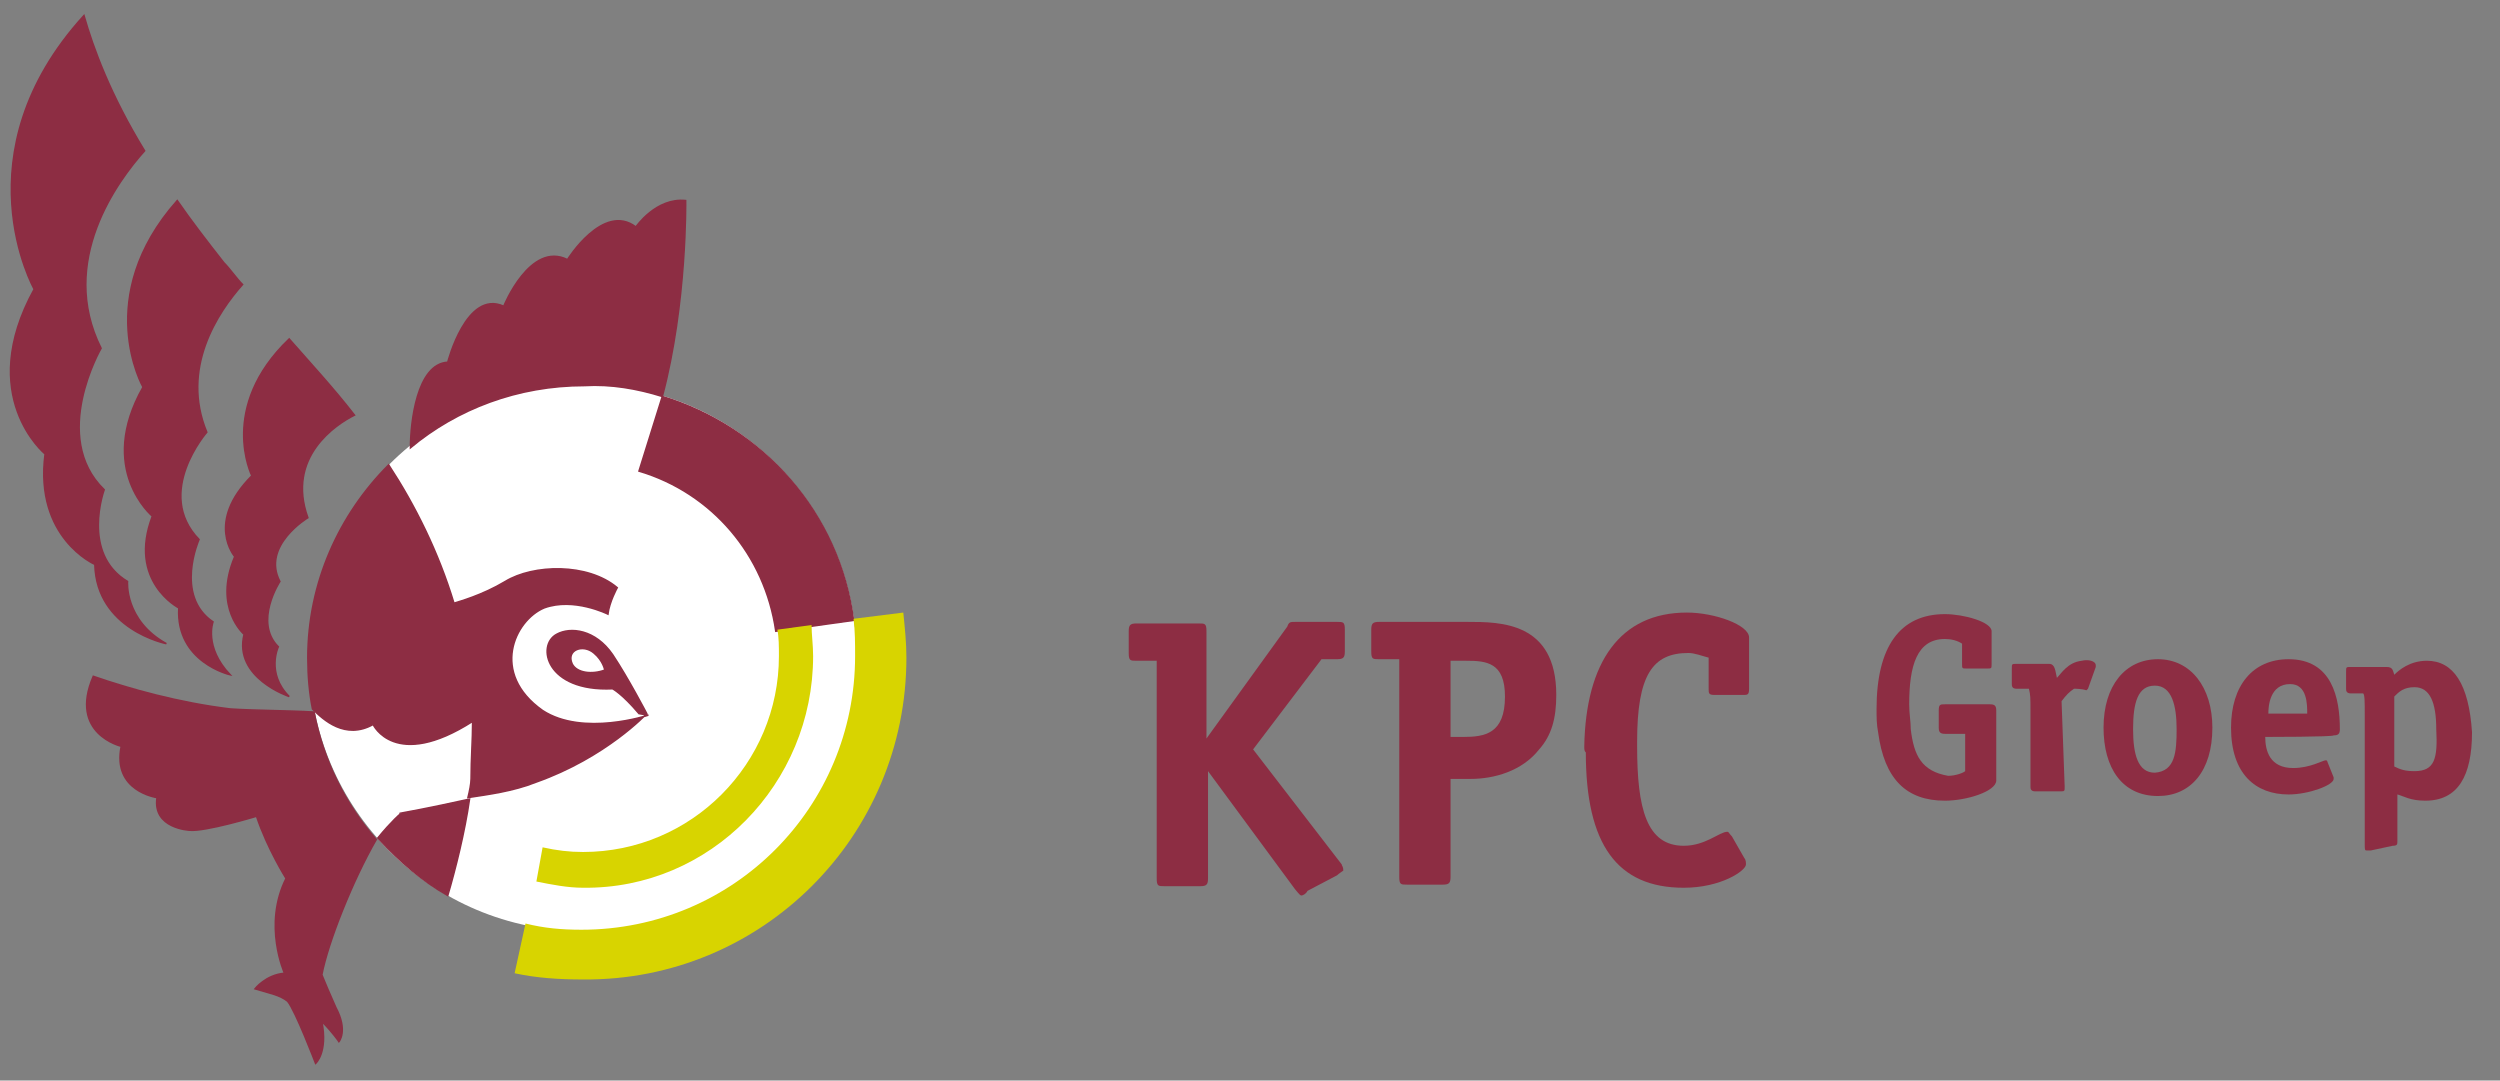 <?xml version="1.0" encoding="UTF-8"?> <svg xmlns="http://www.w3.org/2000/svg" xmlns:xlink="http://www.w3.org/1999/xlink" version="1.1" id="Laag_1" x="0px" y="0px" viewBox="0 0 160.8 69.5" style="enable-background:new 0 0 160.8 69.5;" xml:space="preserve"><rect x="0" y="0" width="160.8" height="69.5" fill="#808080" stroke="none"/> <style type="text/css"> .st0{fill:#FFFFFF;} .st1{fill:#8D2D43;stroke:#8D2D43;stroke-width:0.1;} .st2{fill:#D8D400;} .st3{fill:#8D2D43;} </style> <g> <g> <circle class="st0" cx="37.5" cy="42.3" r="17.6"></circle> <g> <g> <path class="st1" d="M10.7,41.4c-2.7-1.5-2.5-4-2.5-4c-3-1.8-1.5-5.9-1.5-5.9c-3.5-3.4-0.2-9.1-0.2-9.1 C3.7,16.8,7.6,11.6,9.3,9.7C7.1,6.1,6,3.1,5.4,1c-8.1,8.9-3.2,17.6-3.2,17.6c-3.8,6.9,0.7,10.6,0.7,10.6 c-0.7,5.4,3.2,7.1,3.2,7.1C6.2,40.5,10.7,41.4,10.7,41.4z"></path> <path class="st1" d="M15.1,35.8c-1.4,3.3,0.6,5,0.6,5c-0.7,2.8,2.9,4,2.9,4c-1.5-1.5-0.7-3.2-0.7-3.2C16.3,40,18,37.4,18,37.4 c-1.2-2.3,1.8-4.1,1.8-4.1c-1.4-3.9,1.8-6,3-6.6c-1.4-1.8-2.8-3.3-4.2-4.9c-4.6,4.4-2.4,8.8-2.4,8.8 C13.2,33.6,15.1,35.8,15.1,35.8z"></path> <path class="st1" d="M9.2,24.9c-3,5.3,0.6,8.3,0.6,8.3c-1.6,4.2,1.7,5.9,1.7,5.9c-0.2,3.5,3.3,4.3,3.3,4.3 c-1.7-1.8-1.1-3.4-1.1-3.4c-2.5-1.7-0.9-5.3-0.9-5.3c-2.9-3,0.5-6.9,0.5-6.9c-1.7-4.1,0.7-7.7,2.3-9.5c-0.4-0.4-0.8-1-1.2-1.4 c-1.1-1.4-2.1-2.7-3-4C5.9,19.1,9.2,24.9,9.2,24.9z"></path> </g> <path class="st1" d="M14.8,45.6c-3.3-0.4-6.5-1.3-8.8-2.1c-1.6,3.7,1.8,4.5,1.8,4.5c-0.6,2.9,2.3,3.3,2.3,3.3 c-0.3,2,2.1,2.1,2.1,2.1c1,0.1,4.3-0.9,4.3-0.9c0.7,2.1,1.9,4,1.9,4c-1.5,3-0.1,6.1-0.1,6.1c-1.2,0.1-1.9,1-1.9,1 c1,0.3,1.6,0.4,2.1,0.8c0.5,0.6,1.8,4,1.8,4s0.8-0.7,0.4-2.7c0.7,0.7,1.1,1.3,1.1,1.3s0.6-0.7-0.2-2.2c-0.4-0.9-0.7-1.6-0.9-2.1 c0.4-2.1,2-6.1,3.5-8.7c-2-2.3-3.4-5.1-4-8.2C18.5,45.7,16.2,45.7,14.8,45.6z"></path> <path class="st1" d="M24.3,53.9c0.1,0.1,0.1,0.1,0.1,0.1c1.3,1.4,2.8,2.7,4.4,3.6c0.5-1.7,1.1-4.1,1.4-6.2 c-2.7,0.6-4.4,0.9-4.4,0.9S25.2,52.8,24.3,53.9z"></path> <path class="st1" d="M35.8,40.8c-1.3,0.7-0.7,3.7,3.6,3.5c0,0,0.6,0.3,1.7,1.6l0.6,0.1c0,0-4.2,1.4-6.8-0.3 c-3.4-2.4-1.8-5.8,0.1-6.6c1.9-0.7,4.1,0.4,4.1,0.4c0.1-0.8,0.6-1.7,0.6-1.7c-1.9-1.6-5.4-1.5-7.2-0.4c-1.5,0.9-3,1.3-3.3,1.4 c-1-3.3-2.5-6.3-4.2-8.9c-3.2,3.2-5.2,7.6-5.2,12.4c0,1.2,0.1,2.3,0.3,3.3c0.7,0.7,2.1,2,3.9,1c0,0,1.4,3,6.4-0.2 c0,1.2-0.1,2.4-0.1,3.7c0,0.3-0.1,0.8-0.2,1.2c1.3-0.2,2.9-0.4,4.4-1c4.5-1.6,7.1-4.4,7.1-4.4l0,0l0,0c0,0-1.2-2.3-2.2-3.8 C38.3,40.5,36.7,40.3,35.8,40.8z M36.8,42.7c-0.4-0.9,0.7-1.3,1.4-0.7c0.6,0.5,0.7,1.1,0.7,1.1C38.1,43.4,37.1,43.3,36.8,42.7z"></path> <path class="st1" d="M42.6,25.5c1.6-6,1.5-12.6,1.5-12.6c-1.9-0.2-3.2,1.7-3.2,1.7c-2.1-1.6-4.4,2.1-4.4,2.1 c-2.4-1.2-4.1,3-4.1,3c-2.4-1.1-3.6,3.6-3.6,3.6c-2,0.1-2.4,3.9-2.4,5.5c3-2.5,6.9-4,11.2-4C39.3,24.7,41,25,42.6,25.5z"></path> <g> <path class="st1" d="M42.6,25.5l-1.5,4.8c4.7,1.4,8.1,5.4,8.8,10.3l5-0.7C54,33,49.1,27.5,42.6,25.5z"></path> </g> </g> <g> <path class="st2" d="M58.3,42.3c0-1-0.1-1.9-0.2-2.9l-3.2,0.4c0.1,0.8,0.1,1.6,0.1,2.4c0,9.7-7.8,17.6-17.6,17.6 c-1.3,0-2.4-0.1-3.6-0.4l-0.7,3.2c1.4,0.3,2.8,0.4,4.4,0.4C49,63.1,58.3,53.8,58.3,42.3z"></path> <path class="st2" d="M52.3,42.2c0-0.7-0.1-1.4-0.1-2L50,40.5c0.1,0.5,0.1,1.1,0.1,1.7c0,6.9-5.6,12.6-12.6,12.6 c-0.9,0-1.7-0.1-2.6-0.3l-0.4,2.2c1,0.2,2,0.4,3,0.4C45.7,57.2,52.3,50.4,52.3,42.2z"></path> </g> </g> <g> <path class="st3" d="M122.9,46.9c0-0.5-0.1-1-0.1-1.6c0-2.5,0.5-4.2,2.3-4.2c0.4,0,0.8,0.1,1.1,0.3v1.3c0,0.3,0,0.3,0.3,0.3h1.3 c0.3,0,0.3,0,0.3-0.3v-2.1c0-0.6-1.8-1.1-3-1.1c-2.9,0-4.4,2.1-4.4,6.1c0,0.5,0,1,0.1,1.5c0.4,3,1.8,4.4,4.3,4.4 c1.4,0,3.3-0.6,3.3-1.3v-4.5c0-0.3-0.1-0.4-0.4-0.4h-2.9c-0.3,0-0.4,0-0.4,0.4v1.1c0,0.3,0.1,0.4,0.4,0.4h1.3v2.4 c-0.1,0.1-0.6,0.3-1.1,0.3C123.6,49.6,123.1,48.6,122.9,46.9z"></path> <path class="st3" d="M138.8,51.2c-2.3,0-3.5-1.8-3.5-4.4c0-2.7,1.4-4.4,3.5-4.4c2.1,0,3.5,1.8,3.5,4.4 C142.3,49.6,140.9,51.2,138.8,51.2z M140,46.9c0-1.5-0.3-2.8-1.4-2.8c-1.1,0-1.4,1.1-1.4,2.8c0,1.6,0.3,2.8,1.4,2.8 C139.9,49.6,140,48.4,140,46.9z"></path> <path class="st3" d="M145.7,47.4c0,0.9,0.3,2,1.8,2c1.1,0,1.9-0.5,2.1-0.5c0.1,0,0.1,0.1,0.1,0.1l0.4,1v0.1c0,0.4-1.6,1-2.9,1 c-2.1,0-3.7-1.3-3.7-4.3c0-2.7,1.4-4.4,3.7-4.4c2.8,0,3.3,2.5,3.3,4.5c0,0.3-0.1,0.4-0.4,0.4C150.1,47.4,145.7,47.4,145.7,47.4z M148.4,45.9c0-0.6,0-1.9-1.1-1.9c-1.3,0-1.4,1.4-1.4,1.9H148.4z"></path> <g> <path class="st3" d="M158.8,46.8L158.8,46.8L158.8,46.8z"></path> <path class="st3" d="M156.1,42.5c-1.1,0-1.8,0.6-2.1,0.9c-0.1-0.3-0.1-0.5-0.5-0.5h-2.3c-0.3,0-0.3,0-0.3,0.3v1.1 c0,0.1,0,0.3,0.3,0.3h0.8c0.1,0.1,0.1,0.5,0.1,1.4v8.3c0,0.3,0,0.4,0.1,0.4s0.3,0,0.3,0l1.4-0.3c0.3,0,0.3-0.1,0.3-0.3v-3 c0.4,0.1,0.8,0.4,1.8,0.4c2.1,0,3-1.6,3-4.4C158.8,44,157.8,42.5,156.1,42.5z M155.3,49.6c-0.6,0-0.9-0.1-1.3-0.3v-4.5 c0.3-0.3,0.6-0.6,1.3-0.6c1,0,1.4,1,1.4,2.7C156.8,48.8,156.6,49.6,155.3,49.6z"></path> </g> <path class="st3" d="M132.6,45.1c0.3-0.4,0.5-0.6,0.8-0.8c0.1,0,0.5,0,0.8,0.1l0.1-0.1l0.5-1.4v-0.1c0-0.3-0.5-0.4-0.9-0.3 c-0.9,0.1-1.3,0.8-1.6,1.1c-0.1-0.4-0.1-0.9-0.5-0.9h-2.1c-0.3,0-0.3,0-0.3,0.3v1c0,0.1,0,0.3,0.3,0.3h0.8 c0.1,0.4,0.1,0.6,0.1,1.4v4.9c0,0.1,0,0.3,0.3,0.3h1.6c0.3,0,0.3,0,0.3-0.3L132.6,45.1L132.6,45.1z"></path> <g> <g> <g> <path class="st3" d="M80.6,48.2l4.4-5.8h1c0.4,0,0.5-0.1,0.5-0.5v-1.4c0-0.5-0.1-0.5-0.5-0.5h-2.7c-0.3,0-0.4,0-0.5,0.3 l-5.2,7.2l0,0v-6.9c0-0.5-0.1-0.5-0.5-0.5h-4c-0.4,0-0.5,0.1-0.5,0.5v1.4c0,0.5,0.1,0.5,0.5,0.5h1.3v14c0,0.5,0.1,0.5,0.5,0.5 h2.3c0.4,0,0.5-0.1,0.5-0.5v-6.9l0,0l5.6,7.6c0.1,0.1,0.3,0.4,0.4,0.4s0.3-0.1,0.4-0.3l1.9-1c0.1-0.1,0.4-0.3,0.4-0.3 c0-0.3-0.1-0.3-0.1-0.4L80.6,48.2z"></path> </g> <path class="st3" d="M101.9,48c0.1-5.4,2.3-8.6,6.6-8.6c1.8,0,4,0.8,4,1.6v3.3c0,0.4-0.1,0.4-0.4,0.4h-1.8 c-0.4,0-0.4-0.1-0.4-0.4v-2c-0.4-0.1-0.9-0.3-1.3-0.3c-2.3,0-3.3,1.4-3.3,5.7c0,0.1,0,0.1,0,0.3l0,0c0,4,0.6,6.4,3,6.4 c1.4,0,2.3-0.9,2.8-0.9c0.1,0,0.1,0.1,0.3,0.3l0.8,1.4c0.1,0.1,0.1,0.3,0.1,0.4c0,0.4-1.6,1.5-4,1.5c-4.3,0-6.3-2.8-6.3-8.7 C101.9,48.3,101.9,48.2,101.9,48L101.9,48z"></path> <path class="st3" d="M94.4,40h-5.7c-0.4,0-0.5,0.1-0.5,0.5v1.4c0,0.5,0.1,0.5,0.5,0.5H90v14c0,0.5,0.1,0.5,0.5,0.5h2.3 c0.4,0,0.5-0.1,0.5-0.5v-6.3h1.3c1.5,0,3.3-0.5,4.4-1.9l0,0c0.8-0.9,1.1-2,1.1-3.5C100.1,40,96.5,40,94.4,40z M94.1,47.4h-0.8 v-4.9h1c1.3,0,2.5,0.1,2.5,2.3C96.8,47.2,95.5,47.4,94.1,47.4z"></path> </g> </g> </g> </g> </svg> 